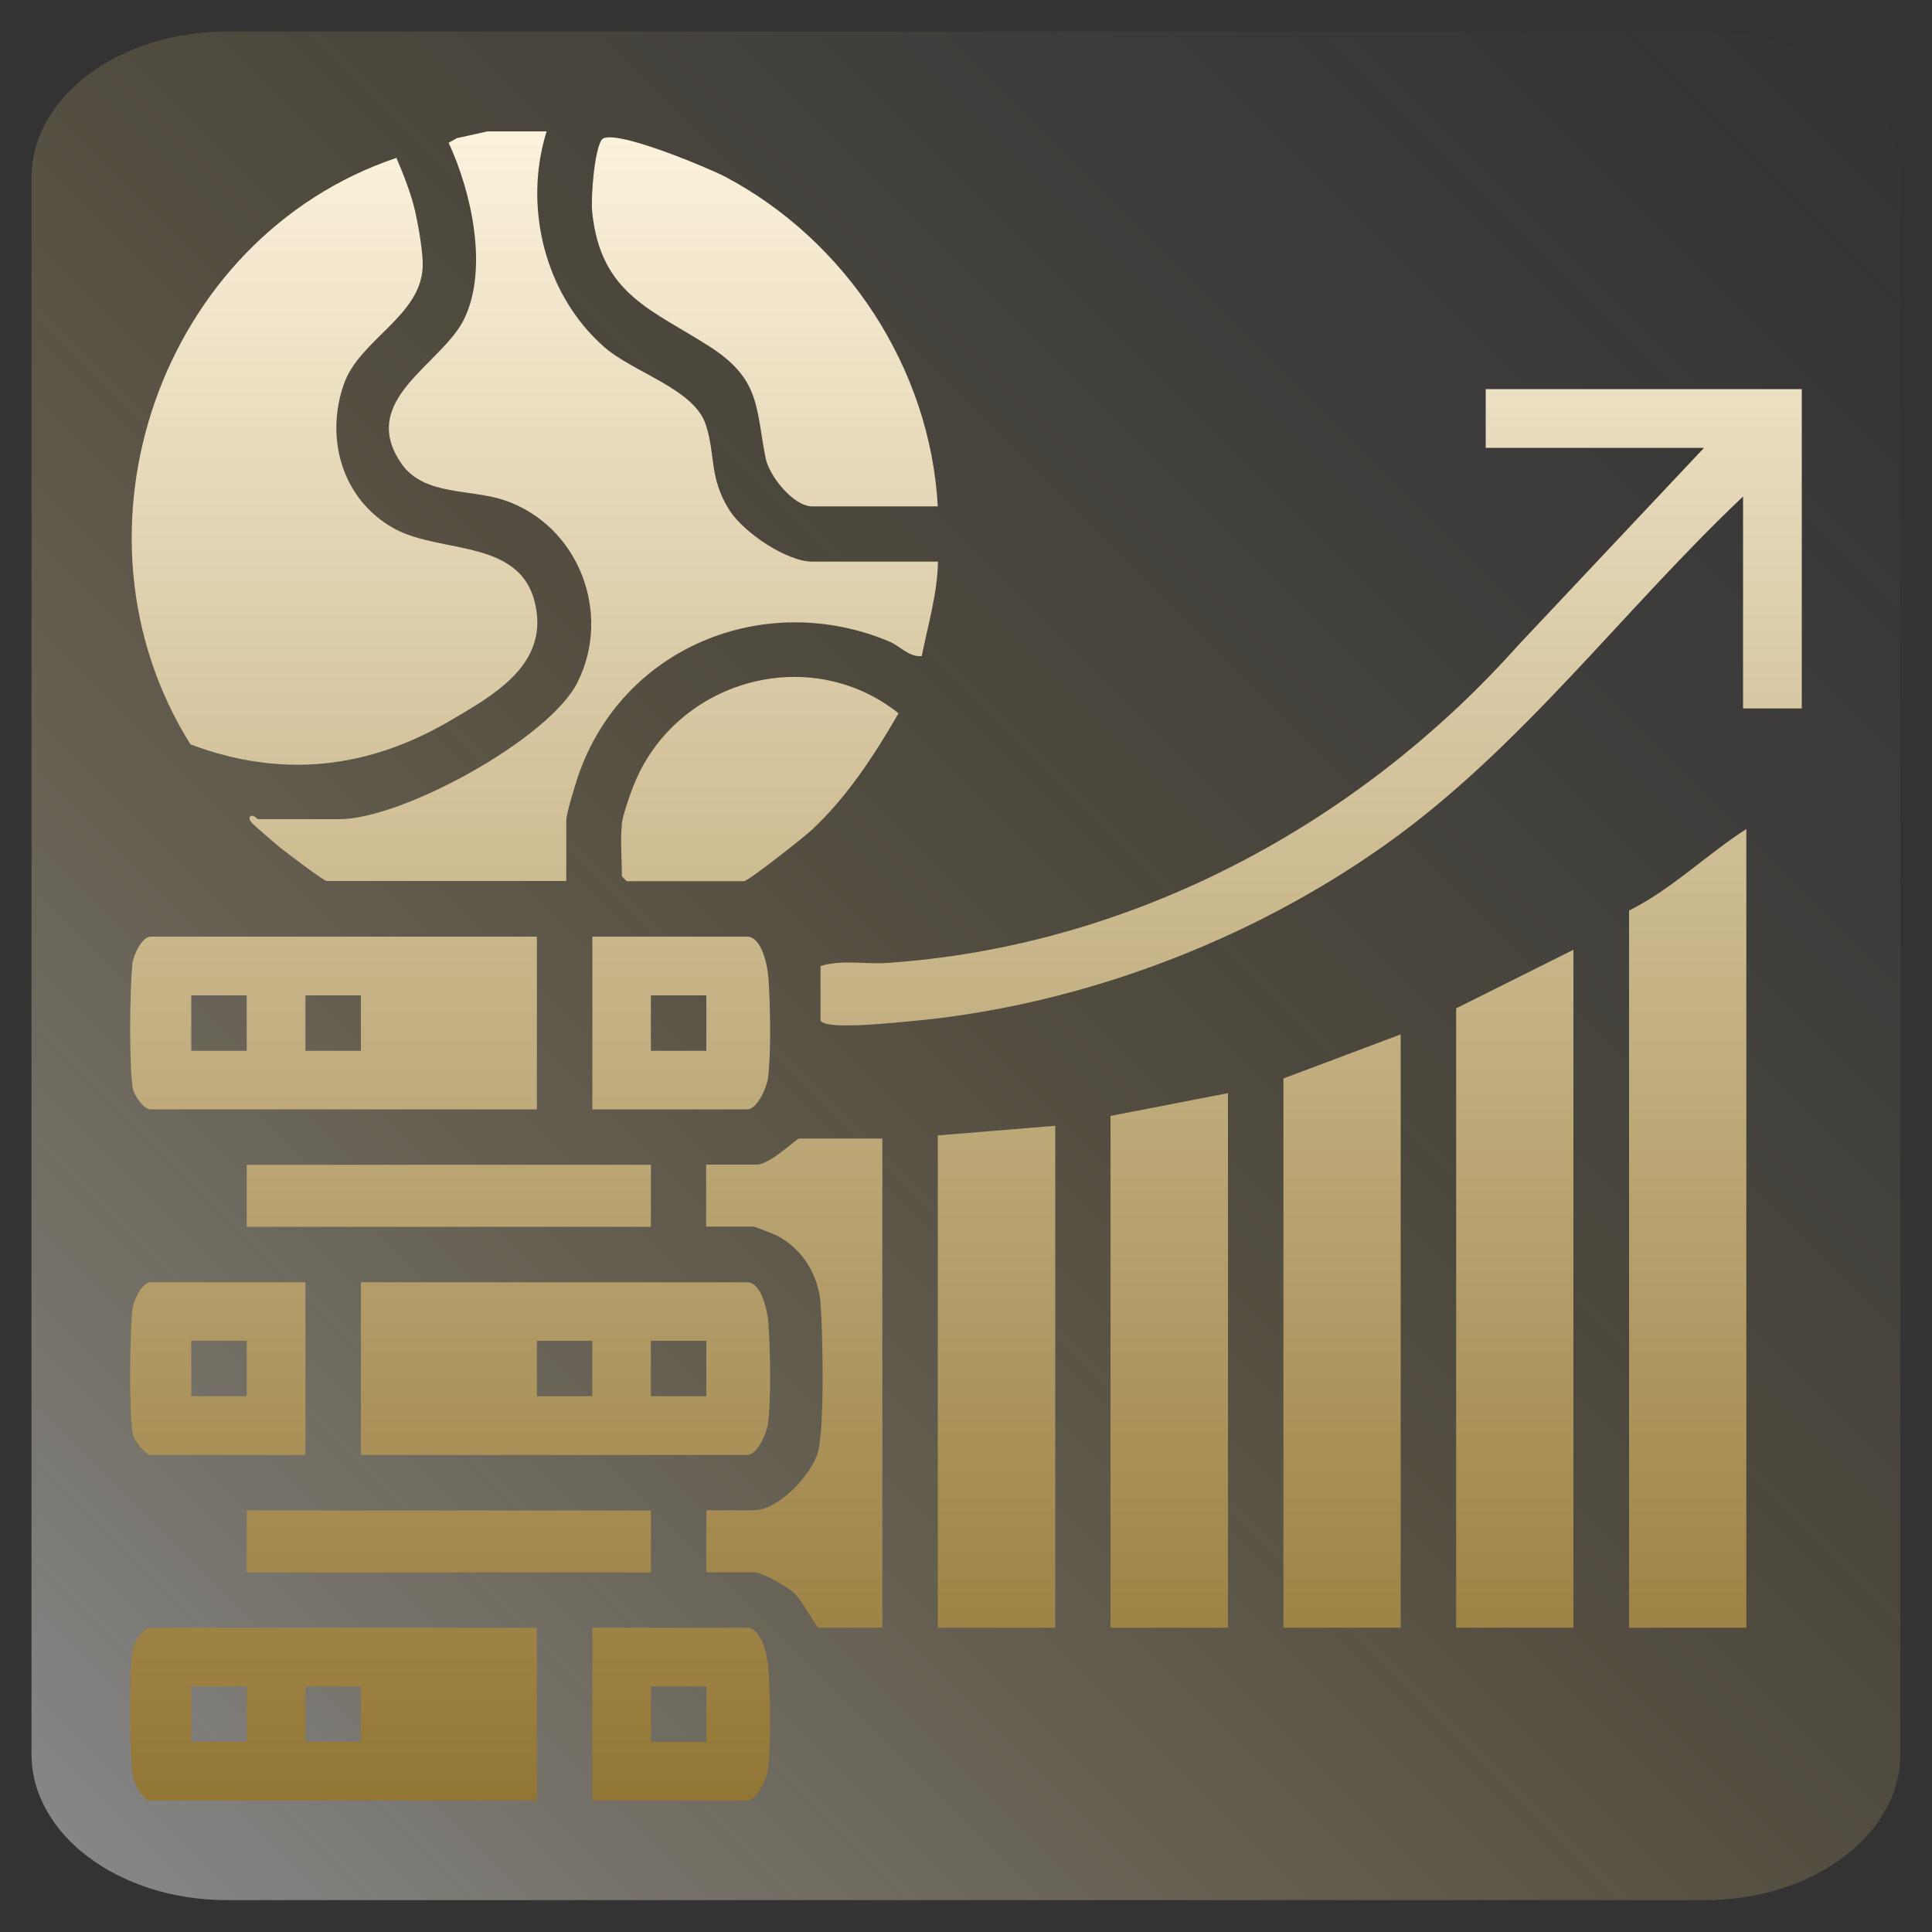 <?xml version="1.0" encoding="UTF-8"?>
<svg id="Layer_1" data-name="Layer 1" xmlns="http://www.w3.org/2000/svg" xmlns:xlink="http://www.w3.org/1999/xlink" viewBox="0 0 100 100">
  <rect x="0" y="0" width="100" height="100" fill="#333333" stroke="none"/>
  <defs>
    <style>
      .cls-1 {
        fill: url(#linear-gradient-15);
      }

      .cls-2 {
        fill: url(#linear-gradient-13);
      }

      .cls-3 {
        fill: url(#linear-gradient-2);
      }

      .cls-4 {
        fill: url(#linear-gradient-10);
      }

      .cls-5 {
        fill: url(#linear-gradient-12);
      }

      .cls-6 {
        fill: url(#linear-gradient-4);
      }

      .cls-7 {
        fill: url(#linear-gradient-3);
      }

      .cls-8 {
        fill: url(#linear-gradient);
        fill-opacity: .5;
      }

      .cls-9 {
        fill: url(#linear-gradient-5);
      }

      .cls-10 {
        fill: url(#linear-gradient-8);
      }

      .cls-11 {
        fill: url(#linear-gradient-14);
      }

      .cls-12 {
        fill: url(#linear-gradient-20);
      }

      .cls-13 {
        fill: url(#linear-gradient-17);
      }

      .cls-14 {
        fill: url(#linear-gradient-7);
      }

      .cls-15 {
        fill: url(#linear-gradient-9);
      }

      .cls-16 {
        fill: url(#linear-gradient-11);
      }

      .cls-17 {
        fill: url(#linear-gradient-19);
      }

      .cls-18 {
        fill: url(#linear-gradient-6);
      }

      .cls-19 {
        fill: url(#linear-gradient-16);
      }

      .cls-20 {
        fill: url(#linear-gradient-18);
      }
    </style>
    <linearGradient id="linear-gradient" x1="99.21" y1=".79" x2=".15" y2="99.85" gradientUnits="userSpaceOnUse">
      <stop offset=".02" stop-color="#f7f7f9" stop-opacity="0"/>
      <stop offset=".11" stop-color="#f7f2ea" stop-opacity=".03"/>
      <stop offset=".25" stop-color="#f7e6c1" stop-opacity=".11"/>
      <stop offset=".41" stop-color="#f7d380" stop-opacity=".25"/>
      <stop offset=".42" stop-color="#f8d27c" stop-opacity=".25"/>
      <stop offset=".49" stop-color="#f5d386" stop-opacity=".32"/>
      <stop offset=".64" stop-color="#f0d8a1" stop-opacity=".49"/>
      <stop offset=".84" stop-color="#e7dfcc" stop-opacity=".76"/>
      <stop offset="1" stop-color="#e0e6f3"/>
    </linearGradient>
    <linearGradient id="linear-gradient-2" x1="30.73" y1="4.34" x2="30.73" y2="95.26" gradientUnits="userSpaceOnUse">
      <stop offset="0" stop-color="#fff6e1"/>
      <stop offset="1" stop-color="#907330"/>
    </linearGradient>
    <linearGradient id="linear-gradient-3" x1="67.86" y1="4.34" x2="67.86" y2="95.26" xlink:href="#linear-gradient-2"/>
    <linearGradient id="linear-gradient-4" x1="17.31" y1="4.34" x2="17.31" y2="95.26" xlink:href="#linear-gradient-2"/>
    <linearGradient id="linear-gradient-5" x1="87.35" y1="4.34" x2="87.35" y2="95.26" xlink:href="#linear-gradient-2"/>
    <linearGradient id="linear-gradient-6" x1="78.41" y1="4.34" x2="78.41" y2="95.26" xlink:href="#linear-gradient-2"/>
    <linearGradient id="linear-gradient-7" x1="69.46" x2="69.46" y2="95.26" xlink:href="#linear-gradient-2"/>
    <linearGradient id="linear-gradient-8" x1="29.27" y1="4.34" x2="29.27" y2="95.26" xlink:href="#linear-gradient-2"/>
    <linearGradient id="linear-gradient-9" x1="39.59" y1="4.34" x2="39.59" y2="95.26" xlink:href="#linear-gradient-2"/>
    <linearGradient id="linear-gradient-10" x1="17.27" y1="4.34" x2="17.27" y2="95.26" xlink:href="#linear-gradient-2"/>
    <linearGradient id="linear-gradient-11" x1="17.27" y1="4.34" x2="17.27" y2="95.26" xlink:href="#linear-gradient-2"/>
    <linearGradient id="linear-gradient-12" x1="60.52" y1="4.34" x2="60.52" y2="95.26" xlink:href="#linear-gradient-2"/>
    <linearGradient id="linear-gradient-13" x1="51.58" y1="4.34" x2="51.58" y2="95.26" xlink:href="#linear-gradient-2"/>
    <linearGradient id="linear-gradient-14" x1="41.12" y1="4.34" x2="41.12" y2="95.26" xlink:href="#linear-gradient-2"/>
    <linearGradient id="linear-gradient-15" x1="39.32" x2="39.32" y2="95.26" xlink:href="#linear-gradient-2"/>
    <linearGradient id="linear-gradient-16" x1="35.26" y1="4.34" x2="35.26" y2="95.26" xlink:href="#linear-gradient-2"/>
    <linearGradient id="linear-gradient-17" x1="35.26" y1="4.34" x2="35.26" y2="95.26" xlink:href="#linear-gradient-2"/>
    <linearGradient id="linear-gradient-18" x1="11.28" y1="4.34" x2="11.28" y2="95.26" xlink:href="#linear-gradient-2"/>
    <linearGradient id="linear-gradient-19" x1="23.23" y1="4.34" x2="23.23" y2="95.26" xlink:href="#linear-gradient-2"/>
    <linearGradient id="linear-gradient-20" x1="23.23" y1="4.34" x2="23.23" y2="95.26" xlink:href="#linear-gradient-2"/>
  </defs>
  <path class="cls-8" d="M11.74,1.63h76.51c5.59,0,10.11,3.39,10.11,7.56v81.6c0,4.18-4.53,7.56-10.11,7.56H11.74c-5.59,0-10.11-3.39-10.11-7.56V9.2C1.63,5.02,6.16,1.63,11.74,1.63Z"/>
  <g>
    <path class="cls-3" d="M28.29,6.81c-1.21,3.87-.11,8.42,2.96,11.13,1.53,1.35,4.65,2.18,5.27,4.01.54,1.6.15,2.75,1.25,4.48.72,1.12,2.94,2.64,4.28,2.64h6.5c-.03,1.67-.52,3.27-.84,4.89-.67.06-1.13-.53-1.69-.76-6.45-2.7-13.84.3-16.11,7.01-.15.46-.6,1.89-.6,2.27v3.12h-12.4c-.15,0-2.09-1.47-2.36-1.69s-1.38-1.16-1.53-1.34c-.1-.12-.18-.3,0-.34.15-.04.28.17.33.17h4.22c3.25,0,10.86-4.16,12.32-7.08,1.8-3.59.06-8.11-3.76-9.42-1.77-.61-4.18-.22-5.35-1.9-2.3-3.32,2.13-5.14,3.26-7.52,1.24-2.6.36-6.56-.82-9.09l.43-.24,1.59-.35h3.04Z"/>
    <path class="cls-7" d="M93.26,20.13v16.54h-3.04v-10.97c-6.22,5.88-11.49,13.04-18.51,18.02-7.08,5.03-15.92,8.36-24.6,9.14-1.1.1-3.03.3-4.06.18-.17-.02-.58-.08-.58-.26v-2.78c1.12-.34,2.32-.08,3.47-.16,12.61-.86,24.33-7.12,32.65-16.45l9.61-10.21h-11.3v-3.04h16.37Z"/>
    <path class="cls-6" d="M20.52,8.17c.38.91.76,1.85.98,2.82.16.73.4,2.08.38,2.79-.08,2.58-3.25,3.78-4.07,6.07-1,2.81-.12,5.97,2.54,7.48,2.5,1.42,6.93.43,7.43,4.38.36,2.81-2.3,4.31-4.39,5.54-4.31,2.55-8.78,3.06-13.53,1.28-6.89-10.99-1.55-26.24,10.66-30.36Z"/>
    <path class="cls-9" d="M90.39,84.25h-6.07v-37.12c2.22-1.11,4-2.89,6.07-4.22v41.34Z"/>
    <polygon class="cls-18" points="81.44 49.16 81.44 84.25 75.37 84.25 75.37 52.19 81.44 49.16"/>
    <polygon class="cls-14" points="72.5 53.54 72.5 84.25 66.43 84.25 66.43 55.82 72.5 53.54"/>
    <path class="cls-10" d="M18.68,75.31v-8.94h19.99c.76,0,1.06,1.52,1.1,2.1.1,1.29.15,3.99-.02,5.22-.06.48-.55,1.62-1.08,1.62h-19.99ZM30.66,69.4h-2.87v2.87h2.87v-2.87ZM36.56,69.4h-2.87v2.87h2.87v-2.87Z"/>
    <path class="cls-15" d="M48.54,26.21h-6.5c-.97,0-2.22-1.56-2.41-2.49-.52-2.64-.27-4.07-2.85-5.75-2.98-1.93-5.71-2.71-6.13-7.03-.07-.71.11-3.15.49-3.7.46-.68,5.54,1.46,6.38,1.9,6.29,3.32,10.63,9.93,11.02,17.07Z"/>
    <path class="cls-4" d="M27.79,48.48v8.94H7.79c-.35,0-.86-.73-.92-1.11-.2-1.25-.15-5.07-.02-6.41.04-.44.5-1.42.94-1.42h19.99ZM12.77,51.52h-2.87v2.87h2.87v-2.87ZM18.68,51.52h-2.87v2.87h2.87v-2.87Z"/>
    <path class="cls-16" d="M27.79,84.25v8.94H7.79c-.44,0-.9-.98-.94-1.42-.13-1.34-.17-5.16.02-6.41.06-.38.57-1.11.92-1.11h19.99ZM12.77,87.29h-2.87v2.87h2.87v-2.87ZM18.68,87.29h-2.87v2.87h2.87v-2.87Z"/>
    <polygon class="cls-5" points="63.56 56.58 63.56 84.25 57.48 84.25 57.48 57.76 63.56 56.58"/>
    <polygon class="cls-2" points="54.62 58.27 54.62 84.25 48.54 84.25 48.54 58.77 54.62 58.27"/>
    <path class="cls-11" d="M45.67,58.94v25.31h-3.29c-.11,0-.88-1.42-1.26-1.78s-1.66-1.09-2.11-1.09h-2.45v-3.21h2.45c1.28,0,3.04-1.85,3.34-3.07.33-1.33.24-6.1.12-7.65-.11-1.46-.94-2.81-2.25-3.49-.15-.08-1.15-.47-1.22-.47h-2.45v-3.21h2.62c.68,0,2.06-1.35,2.19-1.35h4.3Z"/>
    <path class="cls-1" d="M32.18,42.66c.06-.48.4-1.45.59-1.94,2.13-5.49,9.09-7.5,13.74-3.8-1.27,2.19-2.67,4.35-4.54,6.08-.37.34-3.24,2.61-3.46,2.61h-6.07s-.25-.24-.25-.25c0-.83-.09-1.91,0-2.7Z"/>
    <path class="cls-19" d="M30.66,57.42v-8.94h8.01c.76,0,1.06,1.52,1.1,2.1.1,1.29.15,3.99-.02,5.22-.06.48-.55,1.62-1.08,1.62h-8.01ZM36.56,51.52h-2.87v2.87h2.87v-2.87Z"/>
    <path class="cls-13" d="M30.66,93.19v-8.94h8.01c.76,0,1.06,1.52,1.1,2.1.1,1.29.15,3.99-.02,5.22-.06.48-.55,1.62-1.08,1.62h-8.01ZM36.56,87.29h-2.87v2.87h2.87v-2.87Z"/>
    <path class="cls-20" d="M15.81,66.37v8.94H7.79c-.25,0-.86-.74-.92-1.11-.2-1.23-.15-5.09-.02-6.41.04-.44.5-1.42.94-1.42h8.01ZM12.77,69.4h-2.87v2.87h2.87v-2.87Z"/>
    <rect class="cls-17" x="12.77" y="60.29" width="20.92" height="3.21"/>
    <rect class="cls-12" x="12.77" y="78.18" width="20.92" height="3.21"/>
  </g>
</svg>